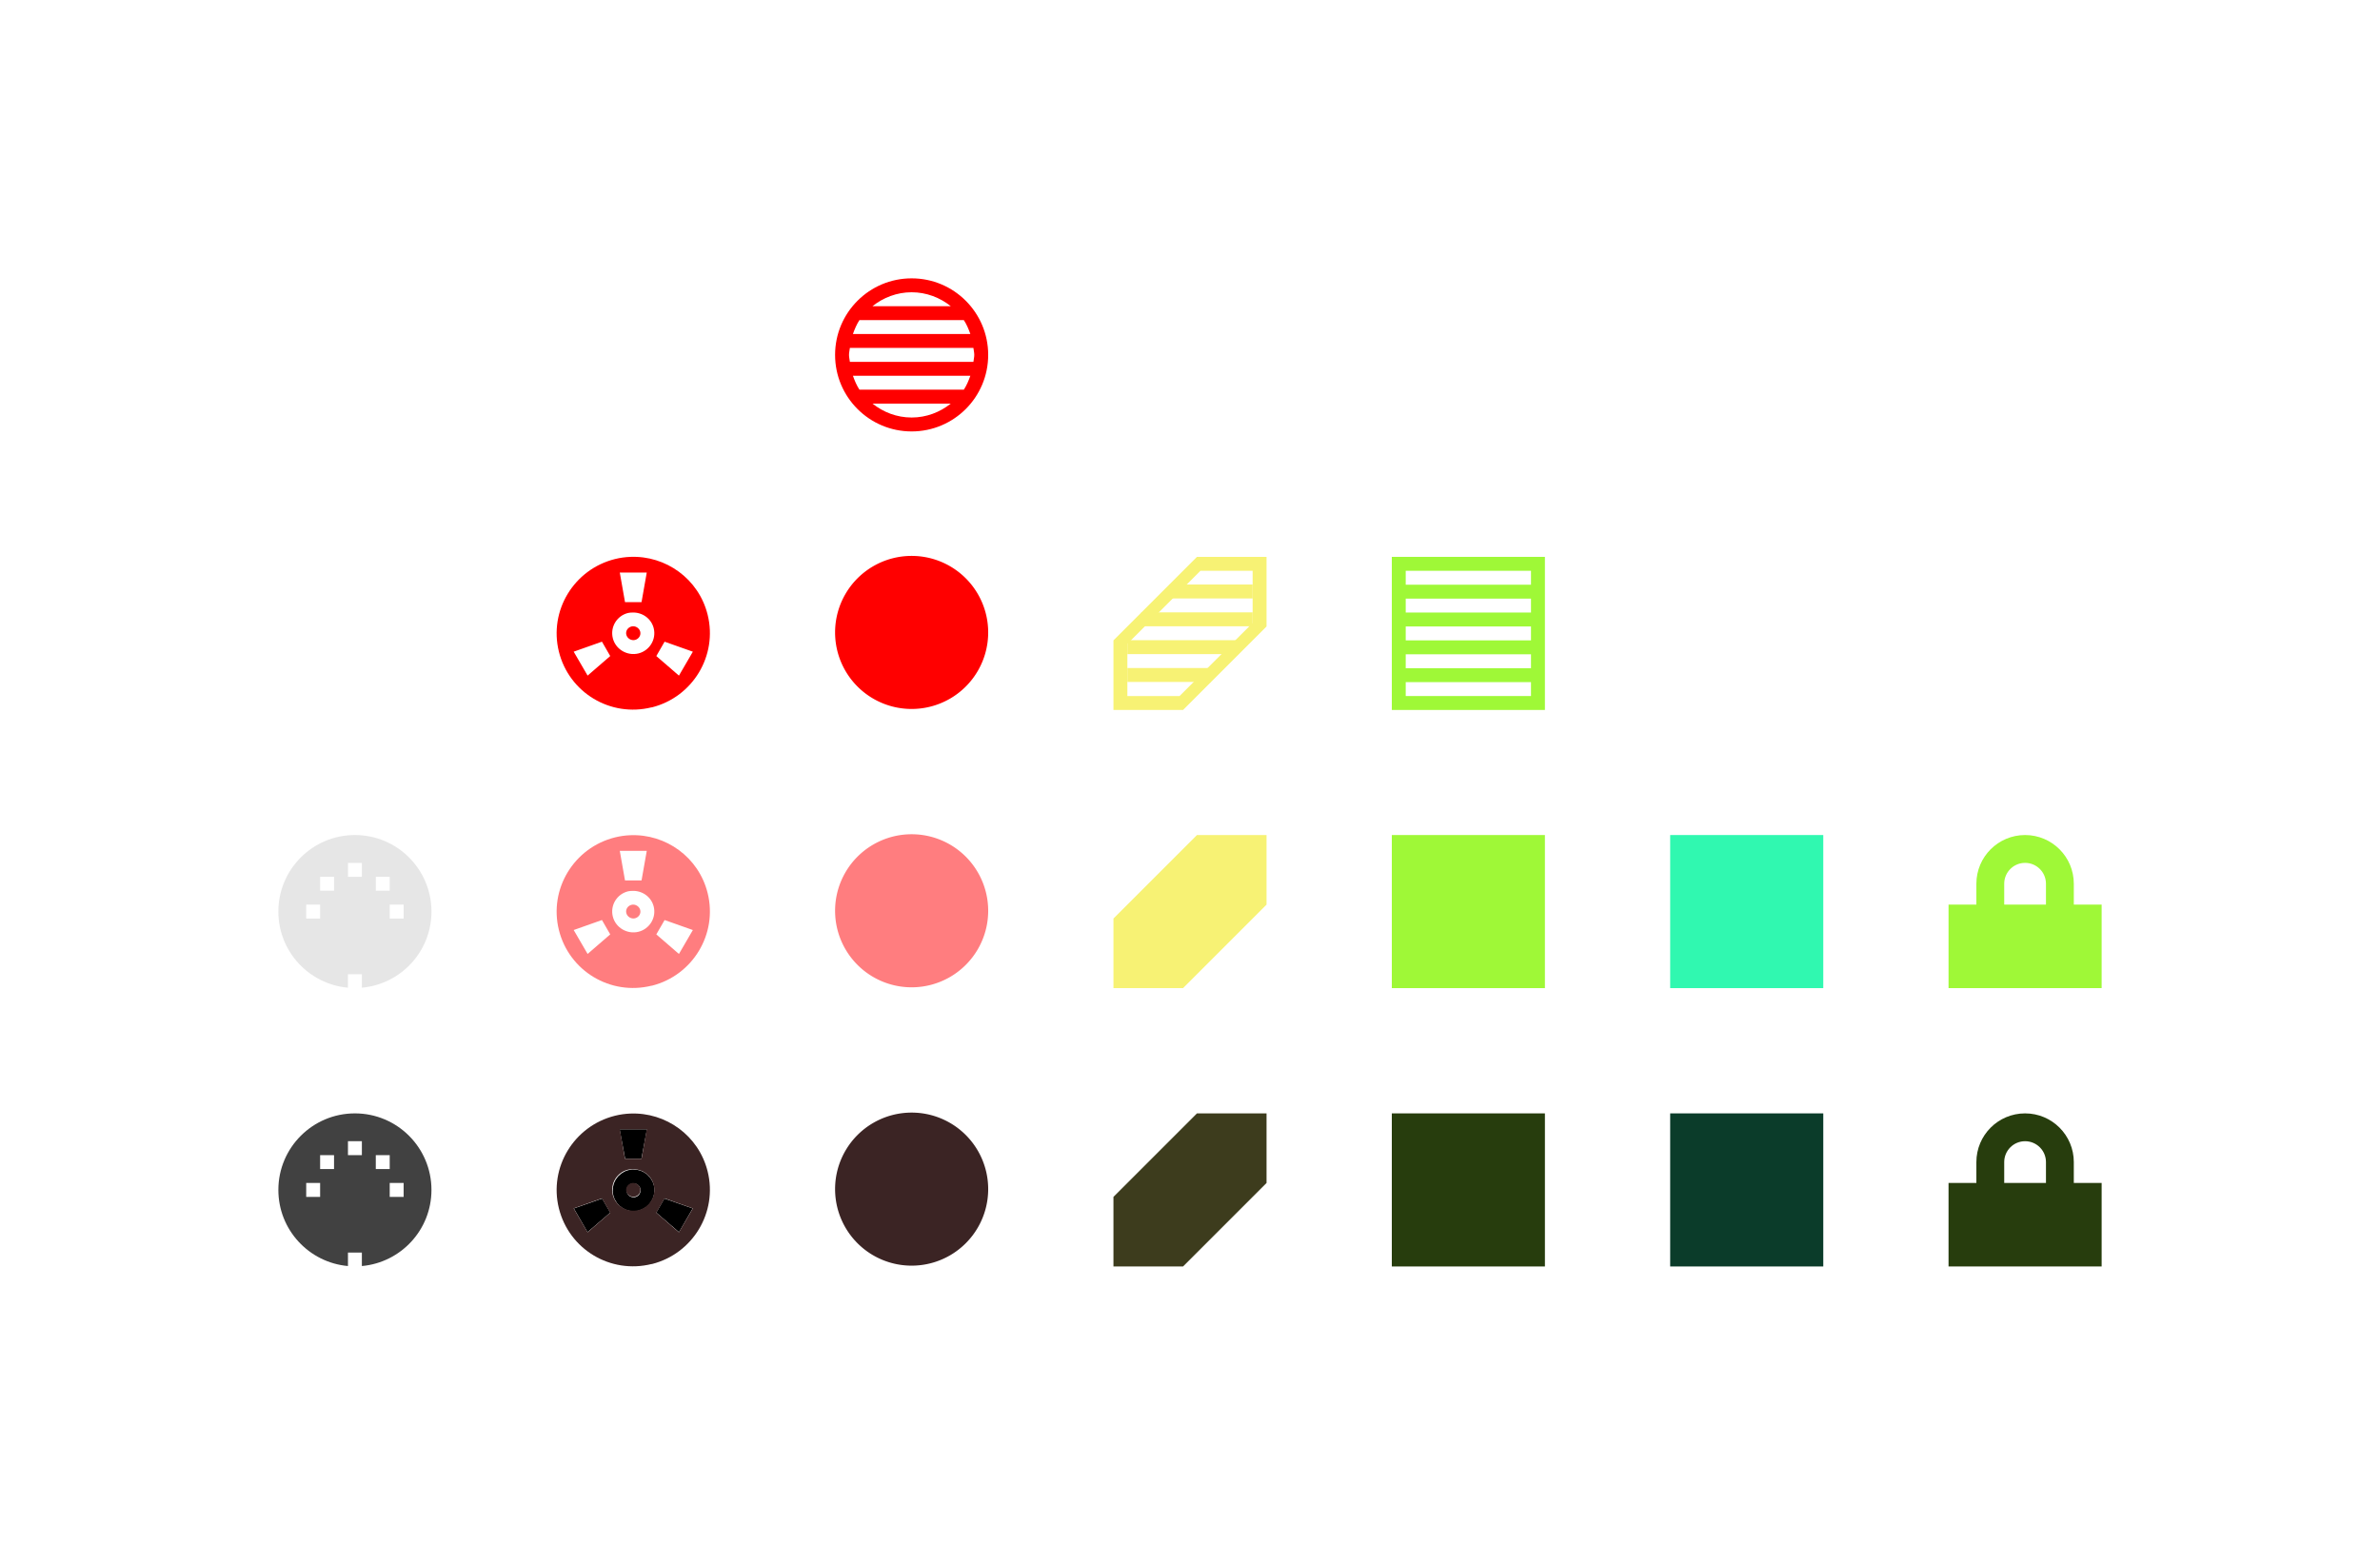 <?xml version="1.0" encoding="UTF-8" standalone="no"?>
<!-- Created with Inkscape (http://www.inkscape.org/) -->

<svg
   xmlns:dc="http://purl.org/dc/elements/1.1/"
   xmlns:cc="http://creativecommons.org/ns#"
   xmlns:rdf="http://www.w3.org/1999/02/22-rdf-syntax-ns#"
   xmlns:svg="http://www.w3.org/2000/svg"
   xmlns="http://www.w3.org/2000/svg"
   xmlns:sodipodi="http://sodipodi.sourceforge.net/DTD/sodipodi-0.dtd"
   xmlns:inkscape="http://www.inkscape.org/namespaces/inkscape"
   width="171"
   height="111"
   id="svg2"
   version="1.1"
   inkscape:version="0.48.0 r9654"
   sodipodi:docname="ardour_track-bus_list_states.svg">
  <defs
     id="defs4" />
  <sodipodi:namedview
     id="base"
     pagecolor="#000000"
     bordercolor="#666666"
     borderopacity="1.0"
     inkscape:pageopacity="0"
     inkscape:pageshadow="2"
     inkscape:zoom="5.6568542"
     inkscape:cx="92.116368"
     inkscape:cy="53.070929"
     inkscape:document-units="px"
     inkscape:current-layer="layer2"
     showgrid="false"
     borderlayer="true"
     inkscape:showpageshadow="false"
     inkscape:window-width="1280"
     inkscape:window-height="973"
     inkscape:window-x="0"
     inkscape:window-y="24"
     inkscape:window-maximized="1"
     inkscape:snap-bbox="true"
     inkscape:bbox-paths="true"
     inkscape:bbox-nodes="true"
     inkscape:snap-bbox-edge-midpoints="true"
     inkscape:snap-bbox-midpoints="true"
     inkscape:object-paths="true"
     inkscape:snap-intersection-paths="true"
     inkscape:object-nodes="true"
     inkscape:snap-smooth-nodes="true"
     inkscape:snap-midpoints="true"
     inkscape:snap-object-midpoints="true"
     inkscape:snap-center="true"
     fit-margin-top="0"
     fit-margin-left="0"
     fit-margin-right="0"
     fit-margin-bottom="0"
     inkscape:snap-global="false">
    <inkscape:grid
       type="xygrid"
       id="grid4339"
       empspacing="5"
       visible="true"
       enabled="true"
       snapvisiblegridlinesonly="true" />
  </sodipodi:namedview>
  <g
     inkscape:label="main"
     inkscape:groupmode="layer"
     id="layer1"
     style="display:inline"
     transform="translate(-54,-235.362)"
     sodipodi:insensitive="true">
    <path
       id="path3948"
       d="m 79.5,315.362 c -3.038,0 -5.5,2.462 -5.5,5.5 0,2.869 2.197,5.216 5,5.469 l 0,-0.969 1,0 0,0.969 c 2.803,-0.253 5,-2.6 5,-5.469 0,-3.038 -2.462,-5.5 -5.5,-5.5 z m -0.5,2 1,0 0,1 -1,0 0,-1 z m -2,1 1,0 0,1 -1,0 0,-1 z m 4,0 1,0 0,1 -1,0 0,-1 z m -5,2 1,0 0,1 -1,0 0,-1 z m 6,0 1,0 0,1 -1,0 0,-1 z"
       style="color:#000000;fill:#414141;fill-opacity:1;fill-rule:nonzero;stroke:none;marker:none;visibility:visible;display:inline;overflow:visible;enable-background:accumulate"
       inkscape:connector-curvature="0" />
    <path
       transform="matrix(1.1,0,0,1.128,-12.225,-16.149)"
       d="m 124.75,280.987 a 5,4.875 0 1 1 -10,0 5,4.875 0 1 1 10,0 z"
       sodipodi:ry="4.875"
       sodipodi:rx="5"
       sodipodi:cy="280.98718"
       sodipodi:cx="119.75"
       id="path3765"
       style="color:#000000;fill:#ff7d7f;fill-opacity:1;fill-rule:nonzero;stroke:none;marker:none;visibility:visible;display:inline;overflow:visible;enable-background:accumulate"
       sodipodi:type="arc" />
    <path
       sodipodi:type="arc"
       style="color:#000000;fill:#3b2424;fill-opacity:1;fill-rule:nonzero;stroke:none;marker:none;visibility:visible;display:inline;overflow:visible;enable-background:accumulate"
       id="path3767"
       sodipodi:cx="119.75"
       sodipodi:cy="280.98718"
       sodipodi:rx="5"
       sodipodi:ry="4.875"
       d="m 124.75,280.987 a 5,4.875 0 1 1 -10,0 5,4.875 0 1 1 10,0 z"
       transform="matrix(1.1,0,0,1.128,-12.225,3.851)" />
    <path
       style="color:#000000;fill:#ff7d7f;fill-opacity:1;fill-rule:evenodd;stroke:none;stroke-width:18.185;marker:none;visibility:visible;display:inline;overflow:visible"
       d="m 99.281,295.375 c -0.365,0.015 -0.725,0.065 -1.094,0.156 -2.947,0.733 -4.764,3.709 -4.031,6.656 0.733,2.947 3.709,4.733 6.656,4 l 0.031,0 c 2.935,-0.744 4.731,-3.718 4,-6.656 -0.641,-2.579 -3.007,-4.263 -5.562,-4.156 z m -0.75,1.125 1.938,0 -0.375,2.125 -1.188,0 -0.375,-2.125 z m 0.906,2.875 c 0.697,-0.029 1.356,0.422 1.531,1.125 0.199,0.801 -0.293,1.61 -1.094,1.812 -0.804,0.2 -1.644,-0.29 -1.844,-1.094 -0.2,-0.804 0.29,-1.613 1.094,-1.812 0.1,-0.025 0.213,-0.027 0.312,-0.031 z m -0.062,1 c -0.268,0.067 -0.442,0.326 -0.375,0.594 0.067,0.268 0.357,0.442 0.625,0.375 0.267,-0.068 0.441,-0.327 0.375,-0.594 -0.067,-0.268 -0.357,-0.442 -0.625,-0.375 z m -2.125,1.094 0.594,1.031 -1.625,1.406 -1,-1.719 2.031,-0.719 z m 4.5,0 2.031,0.719 -1,1.719 -1.625,-1.406 0.594,-1.031 z"
       id="path3133"
       inkscape:connector-curvature="0" />
    <path
       style="fill:#f7f274;fill-opacity:1;stroke:none"
       d="m 134,306.362 5,0 6,-6 0,-5 -5,0 -6,6 z"
       id="path4341"
       inkscape:connector-curvature="0"
       sodipodi:nodetypes="ccccccc" />
    <path
       style="fill:#3d3c1d;fill-opacity:1;stroke:none"
       d="m 134,326.362 5,0 6,-6 0,-5 -5,0 -6,6 z"
       id="path4345"
       inkscape:connector-curvature="0"
       sodipodi:nodetypes="ccccccc" />
    <g
       id="g4358"
       style="fill:#f7f274;fill-opacity:1">
      <path
         id="path4343"
         d="m 140,275.375 -6,6 0,5 5,0 6,-6 0,-5 -5,0 z m 0.25,1 3.75,0 0,3.75 -5.25,5.25 -3.75,0 0,-3.75 5.25,-5.25 z"
         style="fill:#f7f274;fill-opacity:1;stroke:none"
         inkscape:connector-curvature="0" />
      <rect
         y="283.362"
         x="135"
         height="1"
         width="6"
         id="rect4350"
         style="color:#000000;fill:#f7f274;fill-opacity:1;fill-rule:nonzero;stroke:none;marker:none;visibility:visible;display:inline;overflow:visible;enable-background:accumulate" />
      <rect
         style="color:#000000;fill:#f7f274;fill-opacity:1;fill-rule:nonzero;stroke:none;marker:none;visibility:visible;display:inline;overflow:visible;enable-background:accumulate"
         id="rect4352"
         width="8"
         height="1"
         x="135"
         y="281.362" />
      <rect
         y="279.362"
         x="136"
         height="1"
         width="8"
         id="rect4354"
         style="color:#000000;fill:#f7f274;fill-opacity:1;fill-rule:nonzero;stroke:none;marker:none;visibility:visible;display:inline;overflow:visible;enable-background:accumulate" />
      <rect
         style="color:#000000;fill:#f7f274;fill-opacity:1;fill-rule:nonzero;stroke:none;marker:none;visibility:visible;display:inline;overflow:visible;enable-background:accumulate"
         id="rect4356"
         width="6"
         height="1"
         x="138"
         y="277.362" />
    </g>
    <rect
       style="color:#000000;fill:#9ff837;fill-opacity:1;fill-rule:nonzero;stroke:none;marker:none;visibility:visible;display:inline;overflow:visible;enable-background:accumulate"
       id="rect4365"
       width="11"
       height="11"
       x="154"
       y="295.362" />
    <path
       style="color:#000000;fill:#9ff837;fill-opacity:1;fill-rule:nonzero;stroke:none;marker:none;visibility:visible;display:inline;overflow:visible;enable-background:accumulate"
       d="m 154,275.375 0,11 11,0 0,-11 -11,0 z m 1,1 9,0 0,1 -9,0 0,-1 z m 0,2 9,0 0,1 -9,0 0,-1 z m 0,2 9,0 0,1 -9,0 0,-1 z m 0,2 9,0 0,1 -9,0 0,-1 z m 0,2 9,0 0,1 -9,0 0,-1 z"
       id="rect4367"
       inkscape:connector-curvature="0" />
    <rect
       style="color:#000000;fill:#273d0d;fill-opacity:1;fill-rule:nonzero;stroke:none;marker:none;visibility:visible;display:inline;overflow:visible;enable-background:accumulate"
       id="rect4369"
       width="11"
       height="11"
       x="154"
       y="315.362" />
    <rect
       y="295.362"
       x="174"
       height="11"
       width="11"
       id="rect4388"
       style="color:#000000;fill:#30f8b0;fill-opacity:1;fill-rule:nonzero;stroke:none;marker:none;visibility:visible;display:inline;overflow:visible;enable-background:accumulate" />
    <rect
       y="315.362"
       x="174"
       height="11"
       width="11"
       id="rect4390"
       style="color:#000000;fill:#0b3c2a;fill-opacity:1;fill-rule:nonzero;stroke:none;marker:none;visibility:visible;display:inline;overflow:visible;enable-background:accumulate" />
    <path
       style="color:#000000;fill:#9ff837;fill-opacity:1;fill-rule:nonzero;stroke:none;marker:none;visibility:visible;display:inline;overflow:visible;enable-background:accumulate"
       d="m 199.5,295.362 c -1.933,0 -3.5,1.567 -3.5,3.5 l 0,1.5 -2,0 0,6 11,0 0,-6 -2,0 0,-1.5 c 0,-1.933 -1.567,-3.5 -3.5,-3.5 z m 0,2 c 0.828,0 1.5,0.672 1.5,1.5 l 0,1.5 -1.5,0 -1.5,0 0,-1.5 c 0,-0.828 0.672,-1.5 1.5,-1.5 z"
       id="rect4392"
       inkscape:connector-curvature="0"
       sodipodi:nodetypes="ssccccccsssscccss" />
    <path
       sodipodi:nodetypes="ssccccccsssscccss"
       inkscape:connector-curvature="0"
       id="path4405"
       d="m 199.5,315.362 c -1.933,0 -3.5,1.567 -3.5,3.5 l 0,1.5 -2,0 0,6 11,0 0,-6 -2,0 0,-1.5 c 0,-1.933 -1.567,-3.5 -3.5,-3.5 z m 0,2 c 0.828,0 1.5,0.672 1.5,1.5 l 0,1.5 -1.5,0 -1.5,0 0,-1.5 c 0,-0.828 0.672,-1.5 1.5,-1.5 z"
       style="color:#000000;fill:#273d0d;fill-opacity:1;fill-rule:nonzero;stroke:none;marker:none;visibility:visible;display:inline;overflow:visible;enable-background:accumulate" />
    <path
       style="color:#000000;fill:#e6e6e6;fill-opacity:1;fill-rule:nonzero;stroke:none;marker:none;visibility:visible;display:inline;overflow:visible;enable-background:accumulate"
       d="m 25.5,40 c -3.038,0 -5.5,2.462 -5.5,5.5 0,2.869 2.197,5.216 5,5.469 L 25,50 l 1,0 0,0.969 C 28.803,50.716 31,48.369 31,45.5 31,42.462 28.538,40 25.5,40 z m -0.5,2 1,0 0,1 -1,0 0,-1 z m -2,1 1,0 0,1 -1,0 0,-1 z m 4,0 1,0 0,1 -1,0 0,-1 z m -5,2 1,0 0,1 -1,0 0,-1 z m 6,0 1,0 0,1 -1,0 0,-1 z"
       transform="translate(54,255.362)"
       id="path4456"
       inkscape:connector-curvature="0" />
    <path
       style="color:#000000;fill:none;stroke:#000000;stroke-width:1.585;stroke-linecap:round;stroke-linejoin:round;stroke-miterlimit:4;stroke-opacity:1;stroke-dashoffset:0;marker:none;visibility:visible;display:inline;overflow:visible"
       d="m 163.396,225.753 c -0.849,0.211 -1.709,-0.306 -1.92,-1.156 -0.211,-0.849 0.306,-1.709 1.155,-1.92 0.849,-0.211 1.709,0.306 1.92,1.155 0.211,0.847 -0.303,1.704 -1.149,1.919"
       id="path4468"
       transform="matrix(0.631,0,0,0.631,-3.338,179.414)"
       inkscape:connector-curvature="0" />
    <path
       inkscape:export-ydpi="90"
       inkscape:export-xdpi="90"
       inkscape:export-filename="/mnt/first/interface/ardour/record_icons/record_tape_red.png"
       sodipodi:nodetypes="ccccc"
       id="path4470"
       d="m 98.517,316.501 0.399,2.117 1.169,0 0.399,-2.117 -1.967,0 z"
       style="fill:#000000;fill-opacity:1;fill-rule:evenodd;stroke:none"
       inkscape:connector-curvature="0" />
    <path
       inkscape:export-ydpi="90"
       inkscape:export-xdpi="90"
       inkscape:export-filename="/mnt/first/interface/ardour/record_icons/record_tape_red.png"
       inkscape:transform-center-x="2.9607442"
       inkscape:transform-center-y="1.8245886"
       sodipodi:nodetypes="ccccc"
       id="path4472"
       d="m 96.214,323.896 1.634,-1.404 -0.584,-1.012 -2.033,0.713 0.983,1.703 z"
       style="fill:#000000;fill-opacity:1;fill-rule:evenodd;stroke:none"
       inkscape:connector-curvature="0" />
    <path
       inkscape:export-ydpi="90"
       inkscape:export-xdpi="90"
       inkscape:export-filename="/mnt/first/interface/ardour/record_icons/record_tape_red.png"
       inkscape:transform-center-x="-2.9607408"
       inkscape:transform-center-y="1.8245836"
       sodipodi:nodetypes="ccccc"
       id="path4474"
       d="m 103.769,322.193 -2.033,-0.713 -0.584,1.012 1.634,1.404 0.983,-1.703 z"
       style="fill:#000000;fill-opacity:1;fill-rule:evenodd;stroke:none"
       inkscape:connector-curvature="0" />
    <path
       id="path4512"
       d="m 99.281,315.375 c -0.365,0.015 -0.725,0.065 -1.094,0.156 -2.947,0.733 -4.764,3.709 -4.031,6.656 0.733,2.947 3.709,4.733 6.656,4 l 0.031,0 c 2.935,-0.744 4.731,-3.718 4,-6.656 -0.641,-2.579 -3.007,-4.263 -5.562,-4.156 z m -0.75,1.125 1.938,0 -0.375,2.125 -1.188,0 -0.375,-2.125 z m 0.906,2.875 c 0.697,-0.029 1.356,0.422 1.531,1.125 0.199,0.801 -0.293,1.61 -1.094,1.812 -0.804,0.2 -1.644,-0.29 -1.844,-1.094 -0.2,-0.804 0.29,-1.613 1.094,-1.812 0.1,-0.025 0.213,-0.027 0.312,-0.031 z m -0.062,1 c -0.268,0.067 -0.442,0.326 -0.375,0.594 0.067,0.268 0.357,0.442 0.625,0.375 0.267,-0.068 0.441,-0.327 0.375,-0.594 -0.067,-0.268 -0.357,-0.442 -0.625,-0.375 z m -2.125,1.094 0.594,1.031 -1.625,1.406 -1,-1.719 2.031,-0.719 z m 4.5,0 2.031,0.719 -1,1.719 -1.625,-1.406 0.594,-1.031 z"
       style="color:#000000;fill:#3b2424;fill-opacity:1;fill-rule:evenodd;stroke:none;stroke-width:18.185;marker:none;visibility:visible;display:inline;overflow:visible"
       inkscape:connector-curvature="0" />
    <path
       sodipodi:type="arc"
       style="color:#000000;fill:#ff0000;fill-opacity:1;fill-rule:nonzero;stroke:none;marker:none;visibility:visible;display:inline;overflow:visible;enable-background:accumulate"
       id="path3025"
       sodipodi:cx="119.75"
       sodipodi:cy="280.98718"
       sodipodi:rx="5"
       sodipodi:ry="4.875"
       d="m 124.75,280.987 a 5,4.875 0 1 1 -10,0 5,4.875 0 1 1 10,0 z"
       transform="matrix(1.1,0,0,1.128,-12.225,-36.149)" />
    <path
       inkscape:connector-curvature="0"
       id="path3027"
       d="m 99.281,275.375 c -0.365,0.015 -0.725,0.065 -1.094,0.156 -2.947,0.733 -4.764,3.709 -4.031,6.656 0.733,2.947 3.709,4.733 6.656,4 l 0.031,0 c 2.935,-0.744 4.731,-3.718 4,-6.656 -0.641,-2.579 -3.007,-4.263 -5.562,-4.156 z m -0.75,1.125 1.938,0 -0.375,2.125 -1.188,0 -0.375,-2.125 z m 0.906,2.875 c 0.697,-0.029 1.356,0.422 1.531,1.125 0.199,0.801 -0.293,1.61 -1.094,1.812 -0.804,0.2 -1.644,-0.29 -1.844,-1.094 -0.2,-0.804 0.29,-1.613 1.094,-1.812 0.1,-0.025 0.213,-0.027 0.312,-0.031 z m -0.062,1 c -0.268,0.067 -0.442,0.326 -0.375,0.594 0.067,0.268 0.357,0.442 0.625,0.375 0.267,-0.068 0.441,-0.327 0.375,-0.594 -0.067,-0.268 -0.357,-0.442 -0.625,-0.375 z m -2.125,1.094 0.594,1.031 -1.625,1.406 -1,-1.719 2.031,-0.719 z m 4.5,0 2.031,0.719 -1,1.719 -1.625,-1.406 0.594,-1.031 z"
       style="color:#000000;fill:#ff0000;fill-opacity:1;fill-rule:evenodd;stroke:none;stroke-width:18.185;marker:none;visibility:visible;display:inline;overflow:visible" />
    <path
       style="color:#000000;fill:#ff0000;fill-opacity:1;fill-rule:nonzero;stroke:none;marker:none;visibility:visible;display:inline;overflow:visible;enable-background:accumulate"
       d="M 65.5,0 C 62.462,0 60,2.462 60,5.5 60,8.538 62.462,11 65.5,11 68.538,11 71,8.538 71,5.5 71,2.462 68.538,0 65.5,0 z m 0,1 c 1.063,0 2.042,0.384 2.812,1 l -5.625,0 C 63.458,1.384 64.437,1 65.5,1 z m -3.75,2 7.5,0 c 0.199,0.3 0.346,0.655 0.469,1 l -8.438,0 C 61.404,3.655 61.551,3.3 61.75,3 z m -0.688,2 8.875,0 C 69.956,5.167 70,5.328 70,5.5 70,5.672 69.956,5.833 69.938,6 l -8.875,0 C 61.044,5.833 61,5.672 61,5.5 61,5.328 61.044,5.167 61.062,5 z m 0.219,2 8.438,0 C 69.596,7.345 69.449,7.7 69.25,8 l -7.5,0 C 61.551,7.7 61.404,7.345 61.281,7 z m 1.406,2 5.625,0 C 67.542,9.616 66.563,10 65.5,10 64.437,10 63.458,9.616 62.688,9 z"
       transform="translate(54,255.362)"
       id="path3952"
       inkscape:connector-curvature="0" />
  </g>
  <g
     inkscape:groupmode="layer"
     id="layer2"
     inkscape:label="targets"
     style="opacity:0;display:inline"
     transform="translate(-54,-235.362)">
    <rect
       y="295.362"
       x="154"
       height="11"
       width="11"
       id="solo-enabled"
       style="color:#000000;fill:#ff0101;fill-opacity:1;fill-rule:nonzero;stroke:none;marker:none;visibility:visible;display:inline;overflow:visible;enable-background:accumulate" />
    <rect
       style="color:#000000;fill:#ff0101;fill-opacity:1;fill-rule:nonzero;stroke:none;marker:none;visibility:visible;display:inline;overflow:visible;enable-background:accumulate"
       id="solo-isolate-enabled"
       width="11"
       height="11"
       x="174"
       y="295.362" />
    <rect
       y="315.362"
       x="174"
       height="11"
       width="11"
       id="solo-isolate-disabled"
       style="color:#000000;fill:#ff0101;fill-opacity:1;fill-rule:nonzero;stroke:none;marker:none;visibility:visible;display:inline;overflow:visible;enable-background:accumulate" />
    <rect
       style="color:#000000;fill:#ff0101;fill-opacity:1;fill-rule:nonzero;stroke:none;marker:none;visibility:visible;display:inline;overflow:visible;enable-background:accumulate"
       id="solo-disabled"
       width="11"
       height="11"
       x="154"
       y="315.362" />
    <rect
       style="color:#000000;fill:#ff0101;fill-opacity:1;fill-rule:nonzero;stroke:none;marker:none;visibility:visible;display:inline;overflow:visible;enable-background:accumulate"
       id="soloed-by-others"
       width="11"
       height="11"
       x="154"
       y="275.362" />
    <rect
       y="295.362"
       x="194"
       height="11"
       width="11"
       id="solo-safe-enabled"
       style="color:#000000;fill:#ff0101;fill-opacity:1;fill-rule:nonzero;stroke:none;marker:none;visibility:visible;display:inline;overflow:visible;enable-background:accumulate" />
    <rect
       style="color:#000000;fill:#ff0101;fill-opacity:1;fill-rule:nonzero;stroke:none;marker:none;visibility:visible;display:inline;overflow:visible;enable-background:accumulate"
       id="solo-safe-disabled"
       width="11"
       height="11"
       x="194"
       y="315.362" />
    <rect
       style="color:#000000;fill:#ff0101;fill-opacity:1;fill-rule:nonzero;stroke:none;marker:none;visibility:visible;display:inline;overflow:visible;enable-background:accumulate"
       id="mute-enabled"
       width="11"
       height="11"
       x="134"
       y="295.362" />
    <rect
       y="275.362"
       x="134"
       height="11"
       width="11"
       id="muted-by-others"
       style="color:#000000;fill:#ff0101;fill-opacity:1;fill-rule:nonzero;stroke:none;marker:none;visibility:visible;display:inline;overflow:visible;enable-background:accumulate" />
    <rect
       y="295.362"
       x="114"
       height="11"
       width="11"
       id="record-normal-enabled"
       style="color:#000000;fill:#ff0101;fill-opacity:1;fill-rule:nonzero;stroke:none;marker:none;visibility:visible;display:inline;overflow:visible;enable-background:accumulate" />
    <rect
       style="color:#000000;fill:#ff0101;fill-opacity:1;fill-rule:nonzero;stroke:none;marker:none;visibility:visible;display:inline;overflow:visible;enable-background:accumulate"
       id="record-normal-disabled"
       width="11"
       height="11"
       x="114"
       y="315.362" />
    <rect
       style="color:#000000;fill:#ff0101;fill-opacity:1;fill-rule:nonzero;stroke:none;marker:none;visibility:visible;display:inline;overflow:visible;enable-background:accumulate"
       id="record-tape-enabled"
       width="11"
       height="11"
       x="94"
       y="295.362" />
    <rect
       y="295.362"
       x="74"
       height="11"
       width="11"
       id="midi-input-active"
       style="color:#000000;fill:#ff0101;fill-opacity:1;fill-rule:nonzero;stroke:none;marker:none;visibility:visible;display:inline;overflow:visible;enable-background:accumulate" />
    <rect
       style="color:#000000;fill:#ff0101;fill-opacity:1;fill-rule:nonzero;stroke:none;marker:none;visibility:visible;display:inline;overflow:visible;enable-background:accumulate"
       id="midi-input-inactive"
       width="11"
       height="11"
       x="74"
       y="315.362" />
    <rect
       y="315.362"
       x="94"
       height="11"
       width="11"
       id="record-tape-disabled"
       style="color:#000000;fill:#ff0101;fill-opacity:1;fill-rule:nonzero;stroke:none;marker:none;visibility:visible;display:inline;overflow:visible;enable-background:accumulate" />
    <rect
       y="315.362"
       x="134"
       height="11"
       width="11"
       id="mute-disabled"
       style="color:#000000;fill:#ff0101;fill-opacity:1;fill-rule:nonzero;stroke:none;marker:none;visibility:visible;display:inline;overflow:visible;enable-background:accumulate" />
    <rect
       style="color:#000000;fill:#ff0101;fill-opacity:1;fill-rule:nonzero;stroke:none;marker:none;visibility:visible;display:inline;overflow:visible;enable-background:accumulate"
       id="record-normal-in-progress"
       width="11"
       height="11"
       x="114"
       y="275.362" />
    <rect
       y="275.362"
       x="94"
       height="11"
       width="11"
       id="record-tape-in-progress"
       style="color:#000000;fill:#ff0101;fill-opacity:1;fill-rule:nonzero;stroke:none;marker:none;visibility:visible;display:inline;overflow:visible;enable-background:accumulate" />
    <rect
       y="255.362"
       x="114"
       height="11"
       width="11"
       id="record-step"
       style="color:#000000;fill:#ff0101;fill-opacity:1;fill-rule:nonzero;stroke:none;marker:none;visibility:visible;display:inline;overflow:visible;enable-background:accumulate"
       inkscape:export-filename="record-step.png"
       inkscape:export-xdpi="90"
       inkscape:export-ydpi="90" />
  </g>
</svg>
